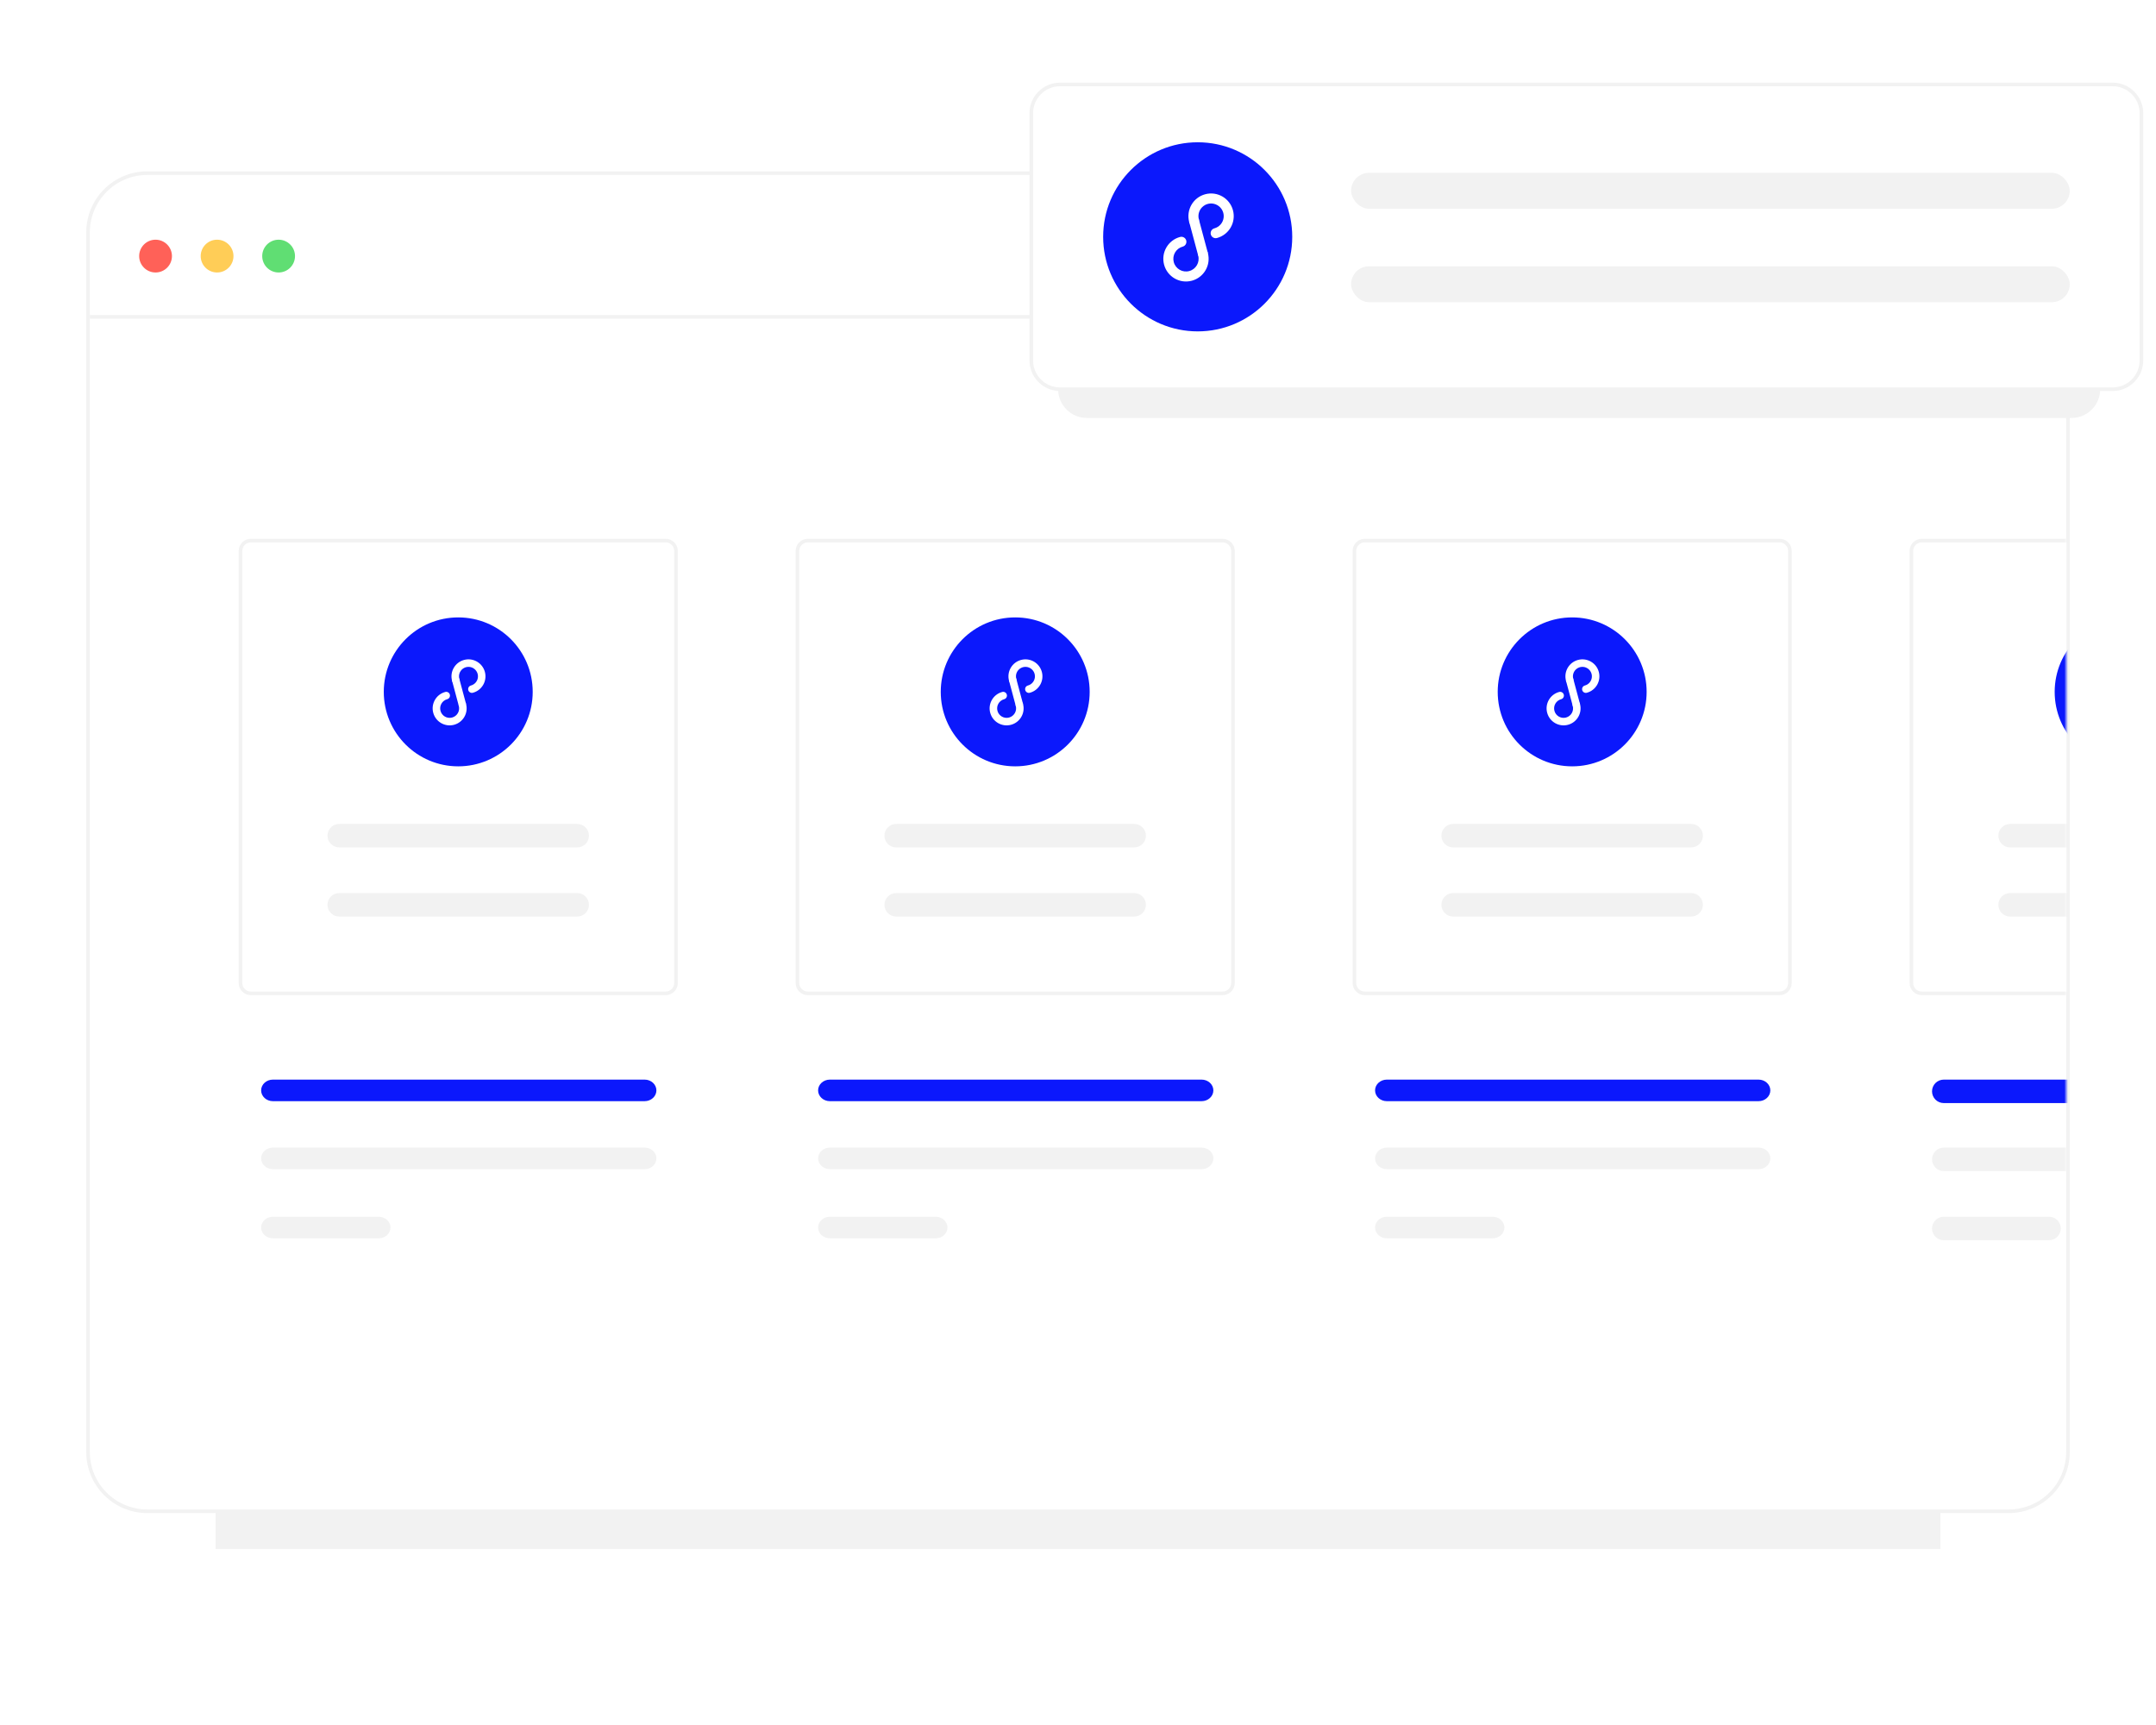 <?xml version="1.0" encoding="UTF-8"?>
<svg width="600px" height="480px" viewBox="0 0 600 480" version="1.1" xmlns="http://www.w3.org/2000/svg" xmlns:xlink="http://www.w3.org/1999/xlink">
    <!-- Generator: Sketch 62 (91390) - https://sketch.com -->
    <title>E744BE9F-FB6F-4734-8290-8F7FC44D1717</title>
    <desc>Created with Sketch.</desc>
    <defs>
        <filter x="-10.0%" y="-15.6%" width="120.0%" height="131.2%" filterUnits="objectBoundingBox" id="filter-1">
            <feGaussianBlur stdDeviation="16" in="SourceGraphic"></feGaussianBlur>
        </filter>
        <filter x="-0.2%" y="-0.3%" width="100.4%" height="100.5%" filterUnits="objectBoundingBox" id="filter-2">
            <feGaussianBlur stdDeviation="0" in="SourceGraphic"></feGaussianBlur>
        </filter>
        <path d="M16,371.352 L534,371.352 C542.837,371.352 550,364.188 550,355.352 L550,16 C550,7.163 542.837,2.67984604e-14 534,2.84217094e-14 L16,2.84217094e-14 C7.163,3.00449584e-14 -1.082166e-15,7.163 0,16 L0,355.352 C1.082166e-15,364.188 7.163,371.352 16,371.352 Z" id="path-3"></path>
        <filter x="-10.3%" y="-37.5%" width="120.7%" height="175.0%" filterUnits="objectBoundingBox" id="filter-5">
            <feGaussianBlur stdDeviation="10" in="SourceGraphic"></feGaussianBlur>
        </filter>
    </defs>
    <g id="组件" stroke="none" stroke-width="1" fill="none" fill-rule="evenodd">
        <g id="img_applets_one">
            <rect id="矩形备份-8" fill="#FF3B3B" opacity="0" x="0" y="0" width="600" height="480"></rect>
            <g id="img_pub_public">
                <rect id="矩形备份-8" fill="#FF3B3B" opacity="0" x="0" y="0" width="600" height="480"></rect>
                <g id="九块九" transform="translate(25, 48)">
                    <polygon id="Clip-12" fill-opacity="0.502" fill="#E6E6E6" filter="url(#filter-1)" points="35 383.028 515 383.028 515 75.474 35 75.474"></polygon>
                    <path d="M16,372.028 L534,372.028 C542.837,372.028 550,364.865 550,356.028 L550,16.677 C550,7.84 542.837,0.677 534,0.677 L16,0.677 C7.163,0.677 -1.082166e-15,7.84 0,16.677 L0,356.028 C1.082166e-15,364.865 7.163,372.028 16,372.028 Z" id="Clip-12备份" stroke="#F2F2F2" stroke-width="2" fill="#FFFFFF" filter="url(#filter-2)"></path>
                    <g id="编组备份-3" transform="translate(0, 0.677)">
                        <mask id="mask-4" fill="white">
                            <use xlink:href="#path-3"></use>
                        </mask>
                        <use id="蒙版" fill="#FFFFFF" xlink:href="#path-3"></use>
                        <g mask="url(#mask-4)">
                            <g transform="translate(506, 100.823)">
                                <path d="M3.81,0.924 C2.217,0.926 0.926,2.217 0.924,3.81 L0.924,124.027 C0.926,125.62 2.217,126.911 3.81,126.913 L119.241,126.913 C120.834,126.911 122.125,125.62 122.127,124.027 L122.127,3.81 C122.125,2.217 120.834,0.926 119.241,0.924 L3.81,0.924 Z" id="路径" stroke="#F2F2F2" stroke-width="1" fill="#FFFFFF" stroke-linejoin="round"></path>
                                <g id="编组-21" stroke="none" stroke-width="1" fill="none" transform="translate(6.671, 150.913)">
                                    <path d="M32.565,44.689 C34.368,44.69 35.831,43.229 35.832,41.425 C35.832,39.622 34.371,38.159 32.567,38.159 L32.565,38.159 L3.265,38.159 C1.462,38.159 -7.46069873e-13,39.621 -7.46069873e-13,41.424 C-7.46069873e-13,43.227 1.462,44.689 3.265,44.689 L32.565,44.689 Z" id="Fill-3" fill="#F2F2F2"></path>
                                    <path d="M106.444,25.45 C108.247,25.453 109.712,23.994 109.715,22.191 C109.718,20.388 108.259,18.923 106.456,18.92 L106.444,18.92 L3.265,18.92 C1.462,18.923 0.002,20.388 0.006,22.191 C0.009,23.99 1.466,25.447 3.265,25.45 L106.444,25.45 Z" id="Fill-5" fill="#F2F2F2"></path>
                                    <path d="M106.444,6.53 C108.247,6.531 109.711,5.07 109.711,3.266 C109.711,1.463 108.25,1.77635684e-14 106.446,1.77635684e-14 L106.444,1.77635684e-14 L3.265,1.77635684e-14 C1.462,1.77635684e-14 0,1.462 0,3.265 C0,5.068 1.462,6.53 3.265,6.53 L106.444,6.53 Z" id="Fill-7" fill="#0B18FC"></path>
                                </g>
                                <path d="M94.645,105.538 C96.448,105.535 97.907,104.07 97.904,102.267 C97.901,100.468 96.443,99.011 94.645,99.008 L28.406,99.008 C26.602,99.004 25.138,100.463 25.134,102.267 C25.131,104.07 26.59,105.535 28.394,105.538 L28.406,105.538 L94.645,105.538 Z" id="Fill-9" stroke="none" fill="#F2F2F2"></path>
                                <path d="M94.645,86.3 C96.448,86.297 97.907,84.832 97.904,83.029 C97.901,81.23 96.443,79.773 94.645,79.769 L28.406,79.769 C26.602,79.766 25.138,81.225 25.134,83.029 C25.131,84.832 26.59,86.297 28.394,86.3 L28.406,86.3 L94.645,86.3 Z" id="Fill-11" stroke="none" fill="#F2F2F2"></path>
                                <path d="M61.526,22.299 C72.97,22.299 82.248,31.576 82.248,43.022 C82.248,54.465 72.97,63.743 61.526,63.743 C50.081,63.743 40.803,54.465 40.803,43.022 C40.803,31.576 50.081,22.299 61.526,22.299" id="Fill-13" stroke="none" fill="#0B18FC"></path>
                                <g id="公众号" stroke="none" stroke-width="1" fill="none" transform="translate(49.519, 31.021)">
                                    <rect id="矩形" fill="#000000" fill-rule="nonzero" opacity="0" x="0" y="0" width="24" height="24"></rect>
                                    <path d="M11.904,10.639 C14.338,10.639 16.202,8.864 16.202,6.547 C16.202,4.226 14.338,2.456 11.904,2.456 C9.467,2.456 7.606,4.226 7.606,6.547 C7.606,8.864 9.465,10.639 11.904,10.639 Z M11.904,13.366 C8.606,13.366 1.874,15.001 1.874,18.139 L1.874,21.549 L21.929,21.549 L21.929,18.139 C21.929,15.001 15.197,13.366 11.904,13.366 L11.904,13.366 Z M11.899,20.599 L10.467,18.529 L11.899,14.39 L13.331,18.529 L11.899,20.599 Z" id="形状" fill="#FFFFFF" fill-rule="nonzero"></path>
                                </g>
                            </g>
                        </g>
                    </g>
                    <polygon id="Fill-3" fill="#F2F2F2" points="1.13686838e-13 40.677 550 40.677 550 39.677 1.13686838e-13 39.677"></polygon>
                    <path d="M18.289,18.698 C20.809,18.698 22.851,20.741 22.851,23.26 C22.851,25.779 20.809,27.821 18.289,27.821 C15.77,27.821 13.728,25.779 13.728,23.26 C13.728,20.741 15.77,18.698 18.289,18.698" id="Fill-5" fill="#FF6158"></path>
                    <path d="M35.412,18.698 C37.932,18.698 39.974,20.741 39.974,23.26 C39.974,25.779 37.932,27.821 35.412,27.821 C32.893,27.821 30.851,25.779 30.851,23.26 C30.851,20.741 32.893,18.698 35.412,18.698" id="Fill-7" fill="#FFCD57"></path>
                    <path d="M52.535,18.698 C55.055,18.698 57.097,20.741 57.097,23.26 C57.097,25.779 55.055,27.821 52.535,27.821 C50.016,27.821 47.974,25.779 47.974,23.26 C47.974,20.741 50.016,18.698 52.535,18.698" id="Fill-9" fill="#60DE73"></path>
                </g>
                <g id="编组" transform="translate(66, 149.5)">
                    <path d="M3.81,0.924 C2.217,0.926 0.926,2.217 0.924,3.81 L0.924,124.027 C0.926,125.62 2.217,126.911 3.81,126.913 L119.241,126.913 C120.834,126.911 122.125,125.62 122.127,124.027 L122.127,3.81 C122.125,2.217 120.834,0.926 119.241,0.924 L3.81,0.924 Z" id="路径" stroke="#F2F2F2" fill="#FFFFFF" stroke-linejoin="round"></path>
                    <g id="编组-21" transform="translate(6.671, 150.913)">
                        <path d="M32.718,44.159 C34.529,44.16 35.999,42.817 36,41.16 C36,39.503 34.532,38.159 32.72,38.159 L32.718,38.159 L3.28,38.159 C1.469,38.159 -7.46069873e-13,39.502 -7.46069873e-13,41.159 C-7.46069873e-13,42.815 1.469,44.159 3.28,44.159 L32.718,44.159 Z" id="Fill-3" fill="#F2F2F2"></path>
                        <path d="M106.727,24.92 C108.534,24.923 110.003,23.583 110.006,21.926 C110.009,20.269 108.547,18.923 106.739,18.92 L106.727,18.92 L3.274,18.92 C1.466,18.923 0.002,20.269 0.006,21.926 C0.009,23.579 1.47,24.918 3.274,24.92 L106.727,24.92 Z" id="Fill-5" fill="#F2F2F2"></path>
                        <path d="M106.725,6 C108.533,6.001 110,4.658 110,3.001 C110,1.344 108.536,1.77635684e-14 106.727,1.77635684e-14 L106.725,1.77635684e-14 L3.274,1.77635684e-14 C1.466,1.77635684e-14 0,1.343 0,3 C0,4.657 1.466,6 3.274,6 L106.725,6 Z" id="Fill-7" fill="#0B18FC"></path>
                    </g>
                    <path d="M94.645,105.538 C96.448,105.535 97.907,104.07 97.904,102.267 C97.901,100.468 96.443,99.011 94.645,99.008 L28.406,99.008 C26.602,99.004 25.138,100.463 25.134,102.267 C25.131,104.07 26.59,105.535 28.394,105.538 L28.406,105.538 L94.645,105.538 Z" id="Fill-9" fill="#F2F2F2"></path>
                    <path d="M94.645,86.3 C96.448,86.297 97.907,84.832 97.904,83.029 C97.901,81.23 96.443,79.773 94.645,79.769 L28.406,79.769 C26.602,79.766 25.138,81.225 25.134,83.029 C25.131,84.832 26.59,86.297 28.394,86.3 L28.406,86.3 L94.645,86.3 Z" id="Fill-11" fill="#F2F2F2"></path>
                    <path d="M61.526,22.299 C72.97,22.299 82.248,31.576 82.248,43.022 C82.248,54.465 72.97,63.743 61.526,63.743 C50.081,63.743 40.803,54.465 40.803,43.022 C40.803,31.576 50.081,22.299 61.526,22.299" id="Fill-13" fill="#0B18FC"></path>
                    <g id="icon_applets备份-2" transform="translate(61.519, 43.021) rotate(-330) translate(-61.519, -43.021) translate(54.519, 31.021)" fill="#FFFFFF" fill-rule="nonzero">
                        <path d="M4.673,6.831 C4.673,5.764 5.316,4.801 6.302,4.392 C7.288,3.984 8.424,4.209 9.179,4.964 C9.934,5.719 10.159,6.854 9.751,7.841 C9.343,8.827 8.38,9.47 7.313,9.47 C6.735,9.47 6.268,9.938 6.268,10.515 C6.268,11.092 6.735,11.56 7.313,11.56 C9.924,11.56 12.041,9.442 12.041,6.831 C12.041,4.22 9.924,2.102 7.313,2.102 C4.701,2.102 2.583,4.22 2.583,6.831 C2.583,7.408 3.051,7.876 3.628,7.876 C4.205,7.876 4.673,7.408 4.673,6.831 L4.673,6.831 Z" id="路径" transform="translate(7.312, 6.831) rotate(-45) translate(-7.312, -6.831) "></path>
                        <path d="M9.87,17.169 C9.87,18.627 8.688,19.808 7.231,19.808 C5.773,19.808 4.592,18.627 4.592,17.169 C4.591,16.469 4.869,15.798 5.364,15.303 C5.859,14.808 6.531,14.53 7.231,14.53 C7.808,14.53 8.275,14.062 8.275,13.485 C8.275,12.908 7.808,12.44 7.231,12.44 C4.619,12.44 2.502,14.557 2.502,17.169 C2.502,19.781 4.619,21.898 7.231,21.898 C9.842,21.898 11.959,19.781 11.959,17.169 C11.959,16.592 11.491,16.124 10.914,16.124 C10.337,16.124 9.87,16.592 9.87,17.169 L9.87,17.169 Z" id="路径" transform="translate(7.231, 17.169) rotate(-45) translate(-7.231, -17.169) "></path>
                        <polygon id="路径" transform="translate(7.251, 11.98) rotate(-45) translate(-7.251, -11.98) " points="6.206 8.276 6.206 15.683 8.296 15.683 8.296 8.276"></polygon>
                    </g>
                </g>
                <g id="编组备份" transform="translate(221, 149.5)">
                    <path d="M3.81,0.924 C2.217,0.926 0.926,2.217 0.924,3.81 L0.924,124.027 C0.926,125.62 2.217,126.911 3.81,126.913 L119.241,126.913 C120.834,126.911 122.125,125.62 122.127,124.027 L122.127,3.81 C122.125,2.217 120.834,0.926 119.241,0.924 L3.81,0.924 Z" id="路径" stroke="#F2F2F2" fill="#FFFFFF" stroke-linejoin="round"></path>
                    <g id="编组-21" transform="translate(6.671, 150.913)">
                        <path d="M32.718,44.159 C34.529,44.16 35.999,42.817 36,41.16 C36,39.503 34.532,38.159 32.72,38.159 L32.718,38.159 L3.28,38.159 C1.469,38.159 -7.46069873e-13,39.502 -7.46069873e-13,41.159 C-7.46069873e-13,42.815 1.469,44.159 3.28,44.159 L32.718,44.159 Z" id="Fill-3" fill="#F2F2F2"></path>
                        <path d="M106.727,24.92 C108.534,24.923 110.003,23.583 110.006,21.926 C110.009,20.269 108.547,18.923 106.739,18.92 L106.727,18.92 L3.274,18.92 C1.466,18.923 0.002,20.269 0.006,21.926 C0.009,23.579 1.47,24.918 3.274,24.92 L106.727,24.92 Z" id="Fill-5" fill="#F2F2F2"></path>
                        <path d="M106.725,6 C108.533,6.001 110,4.658 110,3.001 C110,1.344 108.536,1.77635684e-14 106.727,1.77635684e-14 L106.725,1.77635684e-14 L3.274,1.77635684e-14 C1.466,1.77635684e-14 0,1.343 0,3 C0,4.657 1.466,6 3.274,6 L106.725,6 Z" id="Fill-7" fill="#0B18FC"></path>
                    </g>
                    <path d="M94.645,105.538 C96.448,105.535 97.907,104.07 97.904,102.267 C97.901,100.468 96.443,99.011 94.645,99.008 L28.406,99.008 C26.602,99.004 25.138,100.463 25.134,102.267 C25.131,104.07 26.59,105.535 28.394,105.538 L28.406,105.538 L94.645,105.538 Z" id="Fill-9" fill="#F2F2F2"></path>
                    <path d="M94.645,86.3 C96.448,86.297 97.907,84.832 97.904,83.029 C97.901,81.23 96.443,79.773 94.645,79.769 L28.406,79.769 C26.602,79.766 25.138,81.225 25.134,83.029 C25.131,84.832 26.59,86.297 28.394,86.3 L28.406,86.3 L94.645,86.3 Z" id="Fill-11" fill="#F2F2F2"></path>
                    <path d="M61.526,22.299 C72.97,22.299 82.248,31.576 82.248,43.022 C82.248,54.465 72.97,63.743 61.526,63.743 C50.081,63.743 40.803,54.465 40.803,43.022 C40.803,31.576 50.081,22.299 61.526,22.299" id="Fill-13" fill="#0B18FC"></path>
                    <g id="icon_applets备份-2" transform="translate(61.519, 43.021) rotate(-330) translate(-61.519, -43.021) translate(54.519, 31.021)" fill="#FFFFFF" fill-rule="nonzero">
                        <path d="M4.673,6.831 C4.673,5.764 5.316,4.801 6.302,4.392 C7.288,3.984 8.424,4.209 9.179,4.964 C9.934,5.719 10.159,6.854 9.751,7.841 C9.343,8.827 8.38,9.47 7.313,9.47 C6.735,9.47 6.268,9.938 6.268,10.515 C6.268,11.092 6.735,11.56 7.313,11.56 C9.924,11.56 12.041,9.442 12.041,6.831 C12.041,4.22 9.924,2.102 7.313,2.102 C4.701,2.102 2.583,4.22 2.583,6.831 C2.583,7.408 3.051,7.876 3.628,7.876 C4.205,7.876 4.673,7.408 4.673,6.831 L4.673,6.831 Z" id="路径" transform="translate(7.312, 6.831) rotate(-45) translate(-7.312, -6.831) "></path>
                        <path d="M9.87,17.169 C9.87,18.627 8.688,19.808 7.231,19.808 C5.773,19.808 4.592,18.627 4.592,17.169 C4.591,16.469 4.869,15.798 5.364,15.303 C5.859,14.808 6.531,14.53 7.231,14.53 C7.808,14.53 8.275,14.062 8.275,13.485 C8.275,12.908 7.808,12.44 7.231,12.44 C4.619,12.44 2.502,14.557 2.502,17.169 C2.502,19.781 4.619,21.898 7.231,21.898 C9.842,21.898 11.959,19.781 11.959,17.169 C11.959,16.592 11.491,16.124 10.914,16.124 C10.337,16.124 9.87,16.592 9.87,17.169 L9.87,17.169 Z" id="路径" transform="translate(7.231, 17.169) rotate(-45) translate(-7.231, -17.169) "></path>
                        <polygon id="路径" transform="translate(7.251, 11.98) rotate(-45) translate(-7.251, -11.98) " points="6.206 8.276 6.206 15.683 8.296 15.683 8.296 8.276"></polygon>
                    </g>
                </g>
                <g id="编组备份-2" transform="translate(376, 149.5)">
                    <path d="M3.81,0.924 C2.217,0.926 0.926,2.217 0.924,3.81 L0.924,124.027 C0.926,125.62 2.217,126.911 3.81,126.913 L119.241,126.913 C120.834,126.911 122.125,125.62 122.127,124.027 L122.127,3.81 C122.125,2.217 120.834,0.926 119.241,0.924 L3.81,0.924 Z" id="路径" stroke="#F2F2F2" fill="#FFFFFF" stroke-linejoin="round"></path>
                    <g id="编组-21" transform="translate(6.671, 150.913)">
                        <path d="M32.718,44.159 C34.529,44.16 35.999,42.817 36,41.16 C36,39.503 34.532,38.159 32.72,38.159 L32.718,38.159 L3.28,38.159 C1.469,38.159 -7.46069873e-13,39.502 -7.46069873e-13,41.159 C-7.46069873e-13,42.815 1.469,44.159 3.28,44.159 L32.718,44.159 Z" id="Fill-3" fill="#F2F2F2"></path>
                        <path d="M106.727,24.92 C108.534,24.923 110.003,23.583 110.006,21.926 C110.009,20.269 108.547,18.923 106.739,18.92 L106.727,18.92 L3.274,18.92 C1.466,18.923 0.002,20.269 0.006,21.926 C0.009,23.579 1.47,24.918 3.274,24.92 L106.727,24.92 Z" id="Fill-5" fill="#F2F2F2"></path>
                        <path d="M106.725,6 C108.533,6.001 110,4.658 110,3.001 C110,1.344 108.536,1.77635684e-14 106.727,1.77635684e-14 L106.725,1.77635684e-14 L3.274,1.77635684e-14 C1.466,1.77635684e-14 0,1.343 0,3 C0,4.657 1.466,6 3.274,6 L106.725,6 Z" id="Fill-7" fill="#0B18FC"></path>
                    </g>
                    <path d="M94.645,105.538 C96.448,105.535 97.907,104.07 97.904,102.267 C97.901,100.468 96.443,99.011 94.645,99.008 L28.406,99.008 C26.602,99.004 25.138,100.463 25.134,102.267 C25.131,104.07 26.59,105.535 28.394,105.538 L28.406,105.538 L94.645,105.538 Z" id="Fill-9" fill="#F2F2F2"></path>
                    <path d="M94.645,86.3 C96.448,86.297 97.907,84.832 97.904,83.029 C97.901,81.23 96.443,79.773 94.645,79.769 L28.406,79.769 C26.602,79.766 25.138,81.225 25.134,83.029 C25.131,84.832 26.59,86.297 28.394,86.3 L28.406,86.3 L94.645,86.3 Z" id="Fill-11" fill="#F2F2F2"></path>
                    <path d="M61.526,22.299 C72.97,22.299 82.248,31.576 82.248,43.022 C82.248,54.465 72.97,63.743 61.526,63.743 C50.081,63.743 40.803,54.465 40.803,43.022 C40.803,31.576 50.081,22.299 61.526,22.299" id="Fill-13" fill="#0B18FC"></path>
                    <g id="icon_applets备份-2" transform="translate(61.519, 43.021) rotate(-330) translate(-61.519, -43.021) translate(54.519, 31.021)" fill="#FFFFFF" fill-rule="nonzero">
                        <path d="M4.673,6.831 C4.673,5.764 5.316,4.801 6.302,4.392 C7.288,3.984 8.424,4.209 9.179,4.964 C9.934,5.719 10.159,6.854 9.751,7.841 C9.343,8.827 8.38,9.47 7.313,9.47 C6.735,9.47 6.268,9.938 6.268,10.515 C6.268,11.092 6.735,11.56 7.313,11.56 C9.924,11.56 12.041,9.442 12.041,6.831 C12.041,4.22 9.924,2.102 7.313,2.102 C4.701,2.102 2.583,4.22 2.583,6.831 C2.583,7.408 3.051,7.876 3.628,7.876 C4.205,7.876 4.673,7.408 4.673,6.831 L4.673,6.831 Z" id="路径" transform="translate(7.312, 6.831) rotate(-45) translate(-7.312, -6.831) "></path>
                        <path d="M9.87,17.169 C9.87,18.627 8.688,19.808 7.231,19.808 C5.773,19.808 4.592,18.627 4.592,17.169 C4.591,16.469 4.869,15.798 5.364,15.303 C5.859,14.808 6.531,14.53 7.231,14.53 C7.808,14.53 8.275,14.062 8.275,13.485 C8.275,12.908 7.808,12.44 7.231,12.44 C4.619,12.44 2.502,14.557 2.502,17.169 C2.502,19.781 4.619,21.898 7.231,21.898 C9.842,21.898 11.959,19.781 11.959,17.169 C11.959,16.592 11.491,16.124 10.914,16.124 C10.337,16.124 9.87,16.592 9.87,17.169 L9.87,17.169 Z" id="路径" transform="translate(7.231, 17.169) rotate(-45) translate(-7.231, -17.169) "></path>
                        <polygon id="路径" transform="translate(7.251, 11.98) rotate(-45) translate(-7.251, -11.98) " points="6.206 8.276 6.206 15.683 8.296 15.683 8.296 8.276"></polygon>
                    </g>
                </g>
            </g>
            <g id="账号" transform="translate(287, 23.5)">
                <path d="M15.472,92.8 L289.471,92.8 C293.89,92.8 297.471,89.218 297.471,84.8 L297.471,20.8 C297.471,16.382 293.89,12.8 289.471,12.8 L15.472,12.8 C11.053,12.8 7.471,16.382 7.471,20.8 L7.471,84.8 C7.471,89.218 11.053,92.8 15.472,92.8 Z" id="Fill-1" fill="#F2F2F2" filter="url(#filter-5)"></path>
                <path d="M8,84.8 L300.943,84.8 C305.361,84.8 308.943,81.218 308.943,76.8 L308.943,8 C308.943,3.582 305.361,-8.11624501e-16 300.943,0 L8,0 C3.582,8.11624501e-16 -5.41083001e-16,3.582 0,8 L0,76.8 C5.41083001e-16,81.218 3.582,84.8 8,84.8 Z" id="Fill-1备份" stroke="#F2F2F2" fill="#FFFFFF"></path>
                <g id="编组-23" transform="translate(89, 24.59)" fill="#F2F2F2">
                    <rect id="矩形" x="0" y="0" width="200" height="10" rx="5"></rect>
                    <rect id="矩形备份-6" x="0" y="26" width="200" height="10" rx="5"></rect>
                </g>
                <g id="编组-22备份" transform="translate(20, 16.09)">
                    <path d="M26.311,0 C40.842,0 52.622,11.78 52.622,26.311 C52.622,40.842 40.842,52.622 26.311,52.622 C11.78,52.622 0,40.842 0,26.311 C0,11.78 11.78,0 26.311,0" id="Fill-6" fill="#0B18FC"></path>
                    <g id="icon_applets备份" transform="translate(26.228, 26.311) rotate(-330) translate(-26.228, -26.311) translate(16.895, 10.311)" fill="#FFFFFF" fill-rule="nonzero">
                        <path d="M6.231,9.109 C6.231,7.685 7.088,6.402 8.403,5.857 C9.718,5.312 11.231,5.612 12.238,6.619 C13.245,7.625 13.546,9.139 13.001,10.454 C12.457,11.769 11.173,12.627 9.75,12.627 C8.981,12.627 8.357,13.25 8.357,14.02 C8.357,14.789 8.981,15.413 9.75,15.413 C13.232,15.413 16.055,12.59 16.055,9.108 C16.055,5.626 13.232,2.803 9.75,2.803 C6.268,2.803 3.445,5.626 3.445,9.108 C3.445,9.877 4.068,10.501 4.838,10.501 C5.607,10.501 6.231,9.877 6.231,9.108 L6.231,9.109 Z" id="路径" transform="translate(9.75, 9.108) rotate(-45) translate(-9.75, -9.108) "></path>
                        <path d="M13.159,22.892 C13.159,24.835 11.584,26.411 9.641,26.411 C7.697,26.411 6.122,24.835 6.122,22.892 C6.122,21.959 6.493,21.064 7.153,20.404 C7.812,19.744 8.707,19.373 9.641,19.373 C10.41,19.373 11.034,18.749 11.034,17.98 C11.034,17.211 10.41,16.587 9.641,16.587 C6.159,16.587 3.336,19.409 3.336,22.892 C3.336,26.374 6.159,29.197 9.641,29.197 C13.123,29.197 15.946,26.374 15.946,22.892 C15.946,22.123 15.322,21.499 14.553,21.499 C13.783,21.499 13.159,22.123 13.159,22.892 L13.159,22.892 Z" id="路径" transform="translate(9.641, 22.892) rotate(-45) translate(-9.641, -22.892) "></path>
                        <polygon id="路径" transform="translate(9.668, 15.973) rotate(-45) translate(-9.668, -15.973) " points="8.275 11.035 8.275 20.911 11.062 20.911 11.062 11.035"></polygon>
                    </g>
                </g>
            </g>
        </g>
    </g>
</svg>